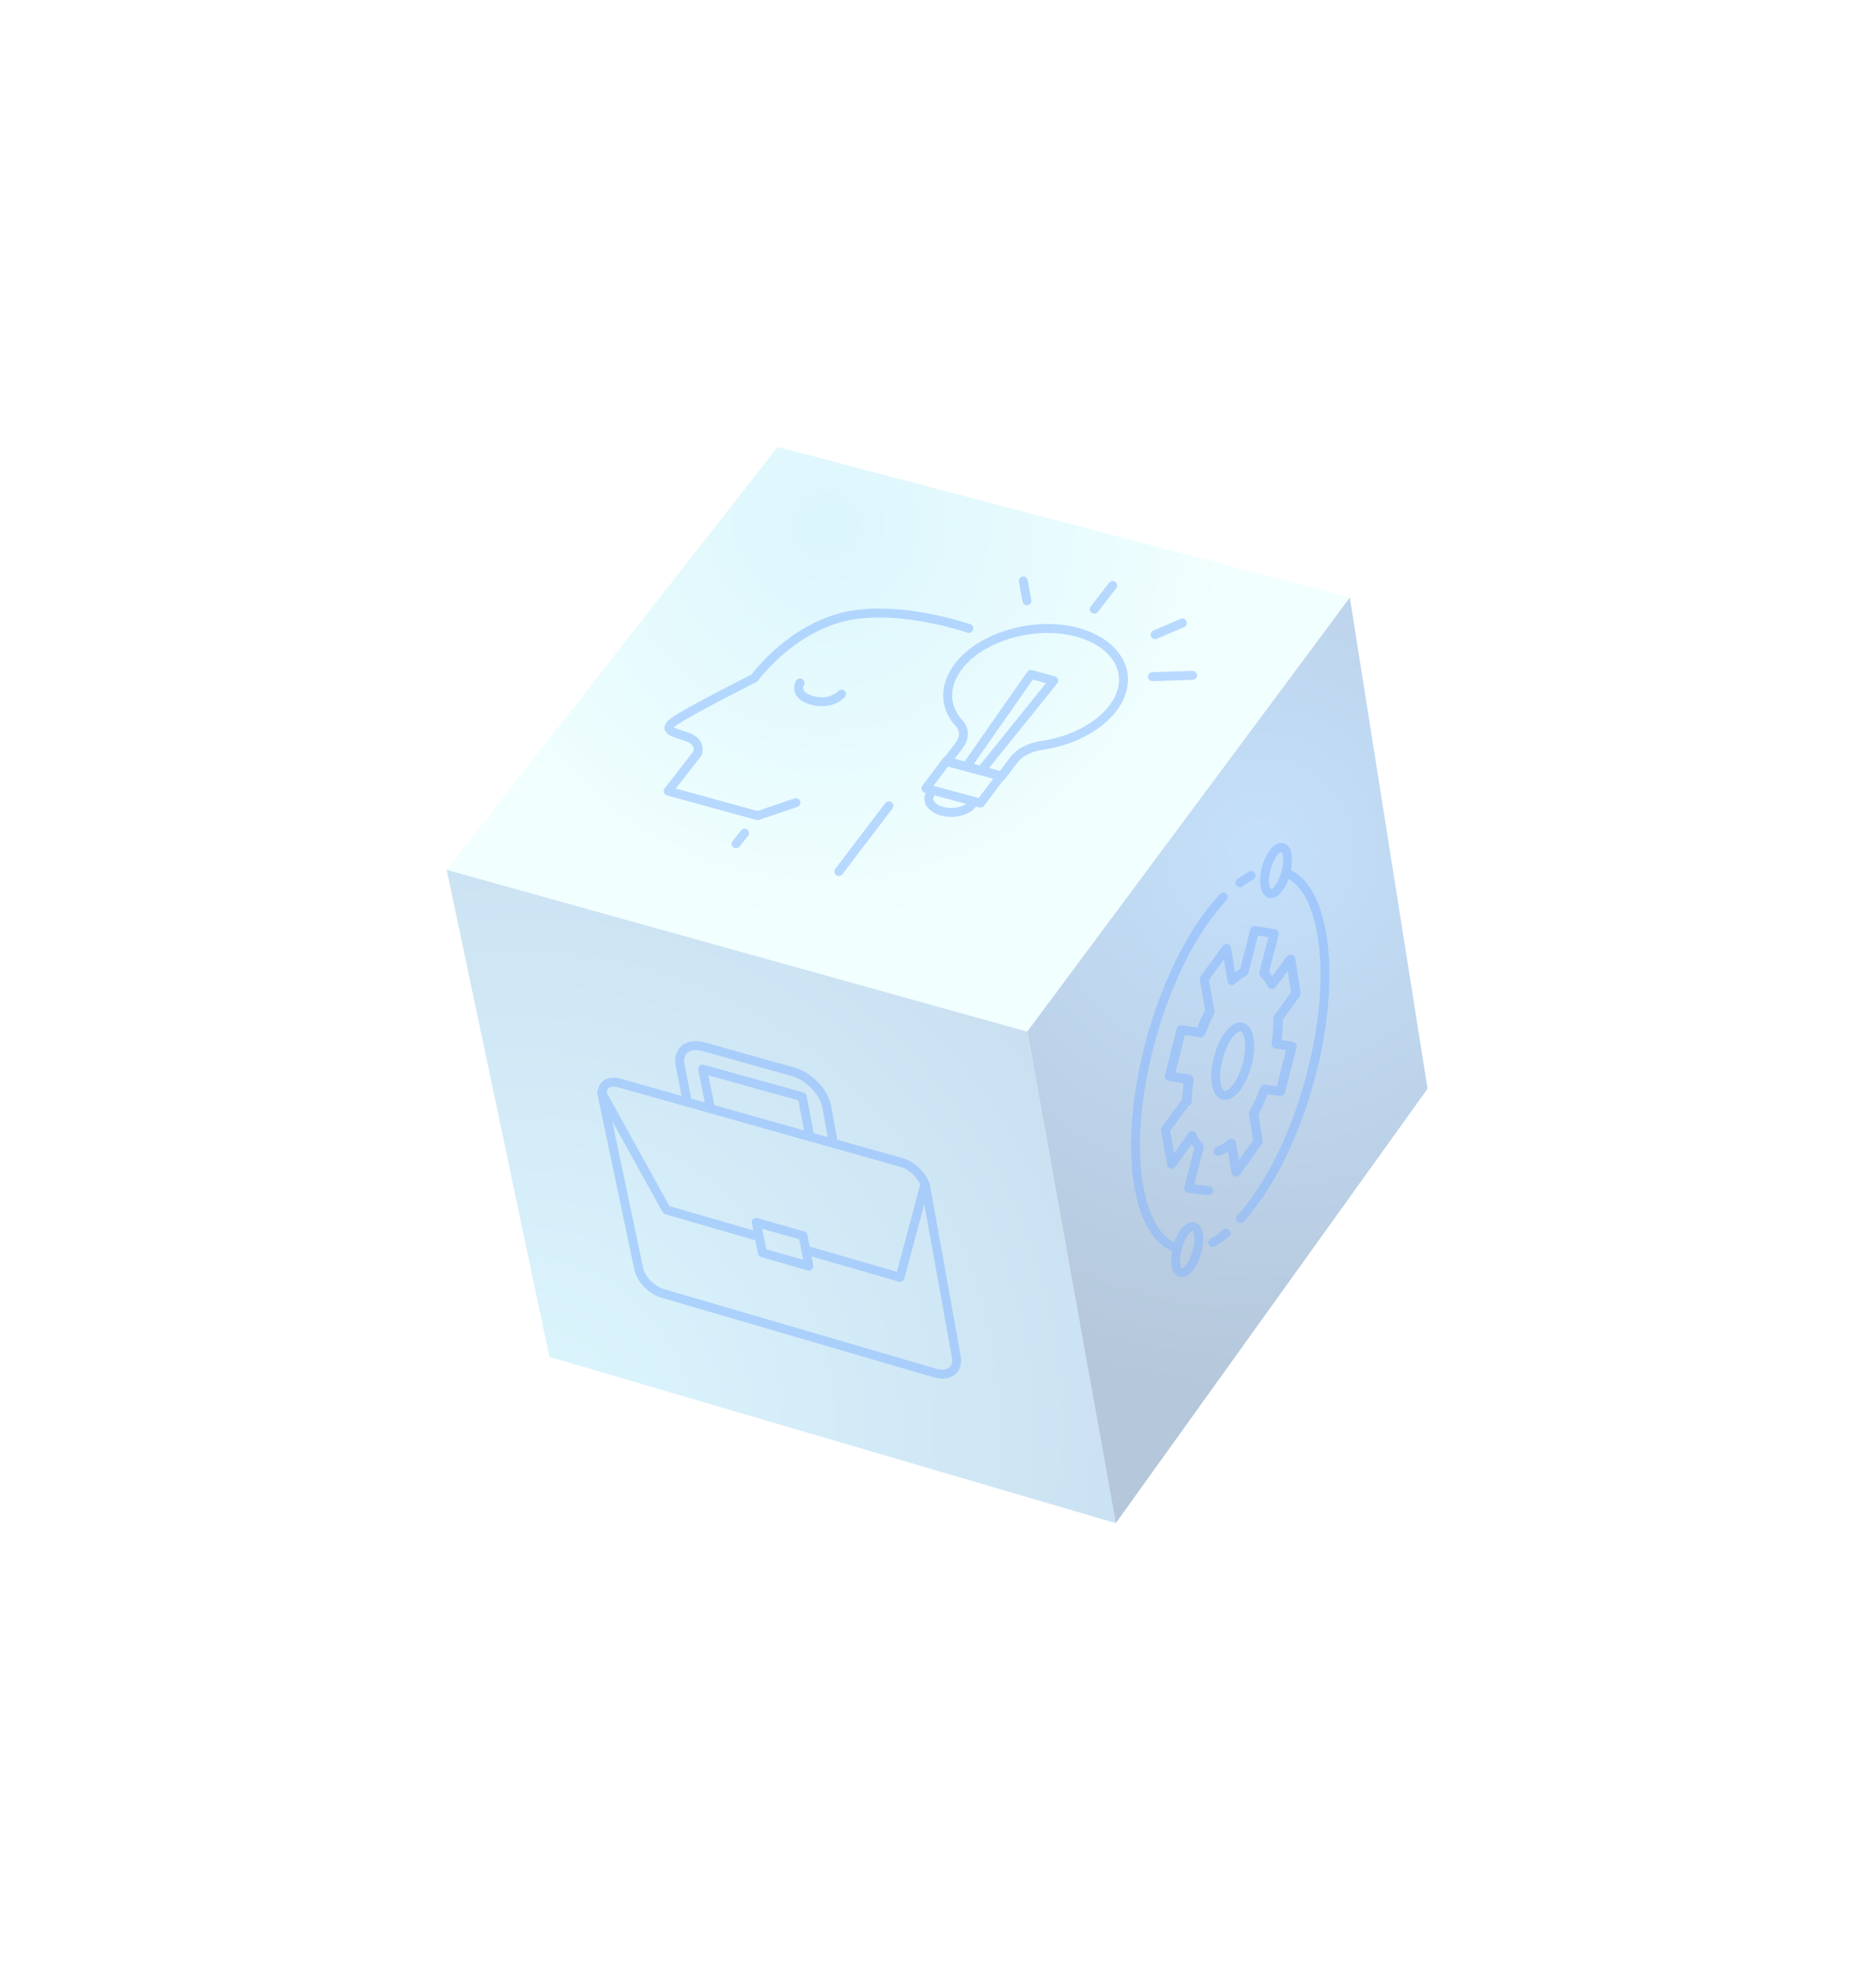 <svg width="420" height="441" viewBox="0 0 420 441" fill="none" xmlns="http://www.w3.org/2000/svg"><g filter="url(#filter0_d_814_6070)"><path d="M236.8 290.8L110 253.6l-23-109 130 36.2 19.8 110z" fill="url(#paint0_radial_814_6070)"/><path d="M217 180.8L87 144.6 161.1 50l128.1 33.7-72.2 97.1z" fill="url(#paint1_radial_814_6070)"/><path d="M289.2 83.7l17.4 109.9-69.8 97.2-19.8-110 72.2-97.1z" fill="url(#paint2_radial_814_6070)"/><g style="mix-blend-mode:multiply" opacity=".5" stroke="#81B3FF" stroke-width="2" stroke-miterlimit="10" stroke-linecap="round" stroke-linejoin="round"><path d="M153.7 136.4l-1.9 2.4m34.2-8.5L174.8 145m-9.6-15.4l-8.6 2.9-20-5.5 6.6-8.5s.8-2.2-1.8-3.4c-2.6-1.1-6.5-1.4-3.6-3.6 3-2.2 18.1-9.8 18.1-9.8s8.6-11.9 22-14.1c9.5-1.5 20.4 1.2 26 3"/><path d="M166.1 102.8s-1.6 2.7 2.7 3.9c4.3 1.2 6.6-1.4 6.6-1.4"/><path fill-rule="evenodd" clip-rule="evenodd" d="M236.2 108.4c5.5-7.3.9-15.4-10.1-17.4-8.6-1.5-18.6 1.5-23.7 7.1-4.2 4.7-4.2 9.9-.7 13.7 1.3 1.4 1.3 3.2.1 4.9l-2.8 3.7 12.2 3.3 2.8-3.7c1.2-1.6 3.5-2.8 6.1-3.2 6.5-.9 12.7-3.9 16.1-8.4z"/><path d="M203.4 121.5l14.4-20.6 5.1 1.4-16.2 20.1"/><path fill-rule="evenodd" clip-rule="evenodd" d="M206.5 129.7l-12.2-3.3 4.6-6.1 12.2 3.3-4.6 6.1z"/><path d="M204.7 129.9c-1.2 1.6-4.3 2.3-6.8 1.6-2.6-.7-3.7-2.6-2.4-4.2M216.1 80l.8 4.4m34.8 5l-6.1 2.6m-9.5-11l-4.1 5.3m13 15.1l9-.3"/></g><g style="mix-blend-mode:multiply" opacity=".5" stroke="#81B3FF" stroke-width="2" stroke-miterlimit="10" stroke-linecap="round" stroke-linejoin="round"><path d="M264.9 179.8c1.8.3 2.4 3.9 1.4 8.1-1.1 4.2-3.4 7.4-5.2 7.2-1.8-.2-2.5-3.9-1.4-8.1 1-4.3 3.4-7.5 5.2-7.2z"/><path d="M259.8 207.6c1-.3 1.9-.9 2.9-1.8l1.1 6.4 4.9-6.8-1-6.2c.9-1.7 1.7-3.5 2.5-5.5l3.5.5 2.6-10.1-3.5-.5c.3-2.1.4-4 .4-5.8l4-5.5-1.2-7.7-4.2 5.7c-.5-1.1-1.1-1.9-1.8-2.5l2.3-8.9-4.4-.7-2.4 9.3c-.9.4-1.8 1.1-2.7 1.9l-1.2-7.2-5 6.8 1.3 7.4c-.7 1.5-1.4 3-2.1 4.7l-4.3-.6-2.6 10.4 4.3.6c-.2 1.7-.4 3.4-.4 4.9"/><path d="M257.6 216.4l-4.5-.5 2.4-9.3c-.6-.6-1.2-1.5-1.6-2.5l-4.6 6.4-1.4-7.7 4.8-6.5c0-1.6.2-3.2.4-4.9l-4.3-.6 2.6-10.4 4.3.6c.6-1.7 1.3-3.3 2.1-4.7m14.4-17.4l-2.3 8.9c.7.6 1.3 1.4 1.8 2.5l4.2-5.7 1.2 7.7-4 5.5c0 1.8-.1 3.8-.4 5.8l3.5.5-2.6 10.1-3.5-.5c-.7 2-1.6 3.9-2.5 5.5l1 6.2-4.9 6.8-1.1-6.4c-1 .9-2 1.5-2.9 1.8m1.8 18.3c-1 .9-2 1.6-3 2.1"/><path d="M275.2 145.4c3.8 1.7 6.6 6.4 7.8 14.1 2.8 17.4-3.9 43.8-15.1 59.2-1.1 1.5-2.1 2.8-3.2 4m10.5-81.3c.3 2.2-.5 5.4-1.9 7.3-1.4 1.9-2.8 1.6-3.1-.6-.4-2.2.5-5.5 1.9-7.3 1.4-1.8 2.8-1.5 3.1.6zm-10.6 6.1c.8-.6 1.7-1.1 2.5-1.6m-16.8 83.3c-3.9-1.3-6.9-5.8-8.3-13.5-3.2-17.7 3.8-45.1 15.4-60.8 1.2-1.6 2.3-2.9 3.5-4.2m-10.6 82.4c-.4-2.1.5-5.4 1.8-7.3 1.4-1.9 2.8-1.8 3.2.3.4 2.1-.5 5.3-1.8 7.3-1.4 1.9-2.9 1.8-3.2-.3z"/></g><g style="mix-blend-mode:multiply" opacity=".5" stroke="#81B3FF" stroke-width="2" stroke-miterlimit="10" stroke-linecap="round" stroke-linejoin="round"><path d="M139.5 240.6l-4.1-1.2c-2.5-.7-4.9-3.2-5.4-5.5l-8.1-38.5c-.5-2.4 1.1-3.8 3.7-3.1l63.2 17.8c2.6.7 5.1 3.3 5.5 5.7l6.8 37.8c.5 2.9-1.6 4.5-4.8 3.6l-56.8-16.6z"/><path d="M121.7 194.5l14.5 26.2 20.7 6m31.6 9.1l-21.1-6.1m26.7-14.8l-5.6 20.9m-20.4-2.5l-10.4-3-1.4-6.8 10.5 3 1.3 6.8zm-22-35.2l-1.8-8.9 22.3 6.2 1.7 8.9"/><path d="M140.7 195.6l-1.4-7.1c-.7-3.3 1.6-5.3 5.2-4.3l20 5.6c3.6 1 7 4.5 7.6 7.9l1.3 7.1"/></g></g><defs><radialGradient id="paint0_radial_814_6070" cx="0" cy="0" r="1" gradientUnits="userSpaceOnUse" gradientTransform="translate(103.905 269.767) scale(149.095)"><stop offset=".029" stop-color="#DCF6FD"/><stop offset="1" stop-color="#C9DFF1"/></radialGradient><radialGradient id="paint1_radial_814_6070" cx="0" cy="0" r="1" gradientUnits="userSpaceOnUse" gradientTransform="translate(172.181 67.422) scale(89.397)"><stop offset=".029" stop-color="#DCF6FD"/><stop offset="1" stop-color="#F1FFFE"/></radialGradient><radialGradient id="paint2_radial_814_6070" cx="0" cy="0" r="1" gradientUnits="userSpaceOnUse" gradientTransform="translate(269.009 140.664) scale(121.662)"><stop offset=".037" stop-color="#C4DFFA"/><stop offset="1" stop-color="#B5C7DA"/></radialGradient><filter id="filter0_d_814_6070" x="0" y="0" width="419.6" height="440.8" filterUnits="userSpaceOnUse" color-interpolation-filters="sRGB"><feFlood flood-opacity="0" result="BackgroundImageFix"/><feColorMatrix in="SourceAlpha" values="0 0 0 0 0 0 0 0 0 0 0 0 0 0 0 0 0 0 127 0" result="hardAlpha"/><feOffset dx="13" dy="50"/><feGaussianBlur stdDeviation="50"/><feComposite in2="hardAlpha" operator="out"/><feColorMatrix values="0 0 0 0 0.558 0 0 0 0 0.761 0 0 0 0 1 0 0 0 0.5 0"/><feBlend in2="BackgroundImageFix" result="effect1_dropShadow_814_6070"/><feBlend in="SourceGraphic" in2="effect1_dropShadow_814_6070" result="shape"/></filter></defs></svg>